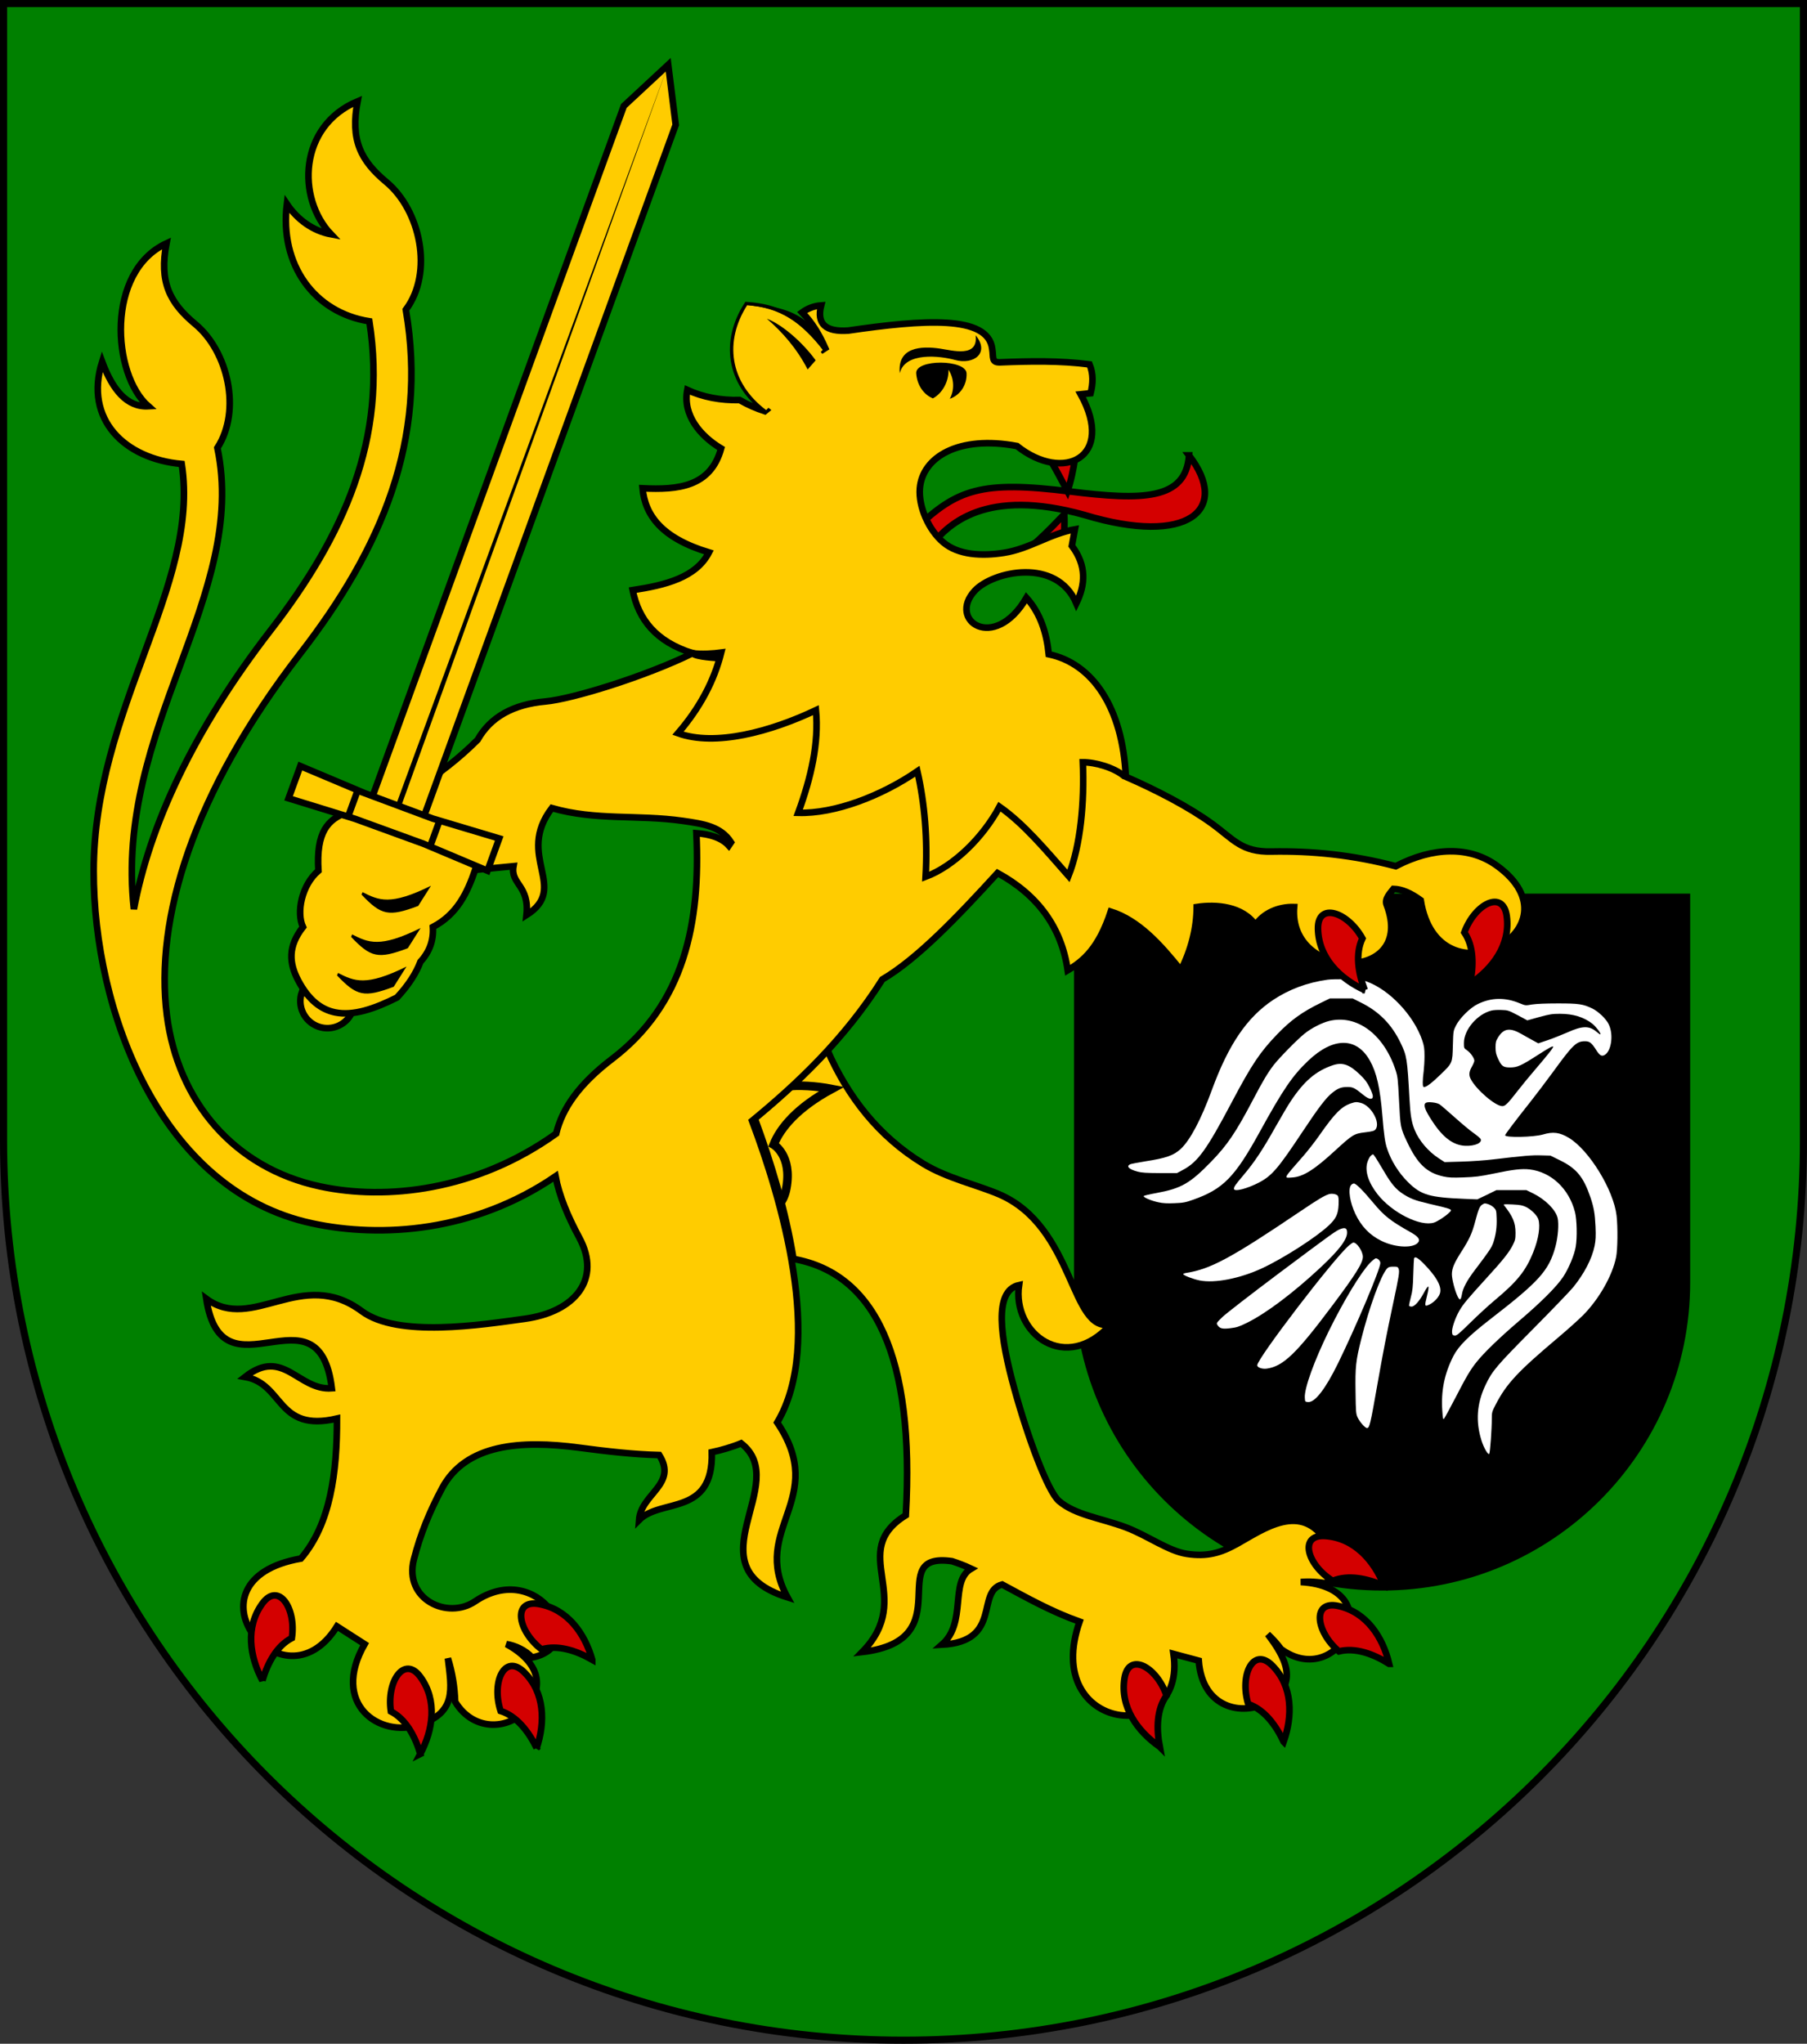 <?xml version="1.0" encoding="UTF-8" standalone="no"?>
<!-- Created with Inkscape (http://www.inkscape.org/) -->

<svg
   xmlns:dc="http://purl.org/dc/elements/1.1/"
   xmlns:cc="http://creativecommons.org/ns#"
   xmlns:rdf="http://www.w3.org/1999/02/22-rdf-syntax-ns#"
   xmlns:svg="http://www.w3.org/2000/svg"
   xmlns="http://www.w3.org/2000/svg"
   xmlns:sodipodi="http://sodipodi.sourceforge.net/DTD/sodipodi-0.dtd"
   xmlns:inkscape="http://www.inkscape.org/namespaces/inkscape"
   width="763"
   height="863"
   id="svg2"
   version="1.1"
   inkscape:version="0.92.4 (5da689c313, 2019-01-14)"
   sodipodi:docname="Wappen_Haus_Rian_Lehen_Darpatien.svg">
  <rect width="100%" height="100%" fill="#333333" stroke="none"/>
  <defs
     id="defs4">
    <inkscape:perspective
       sodipodi:type="inkscape:persp3d"
       inkscape:vp_x="0 : 526.18109 : 1"
       inkscape:vp_y="0 : 1000 : 0"
       inkscape:vp_z="744.09448 : 526.18109 : 1"
       inkscape:persp3d-origin="372.04724 : 350.78739 : 1"
       id="perspective10" />
    <inkscape:perspective
       id="perspective2828"
       inkscape:persp3d-origin="0.5 : 0.33333333 : 1"
       inkscape:vp_z="1 : 0.5 : 1"
       inkscape:vp_y="0 : 1000 : 0"
       inkscape:vp_x="0 : 0.5 : 1"
       sodipodi:type="inkscape:persp3d" />
    <inkscape:perspective
       id="perspective2828-7"
       inkscape:persp3d-origin="0.5 : 0.33333333 : 1"
       inkscape:vp_z="1 : 0.5 : 1"
       inkscape:vp_y="0 : 1000 : 0"
       inkscape:vp_x="0 : 0.5 : 1"
       sodipodi:type="inkscape:persp3d" />
    <inkscape:perspective
       id="perspective3640"
       inkscape:persp3d-origin="0.5 : 0.33333333 : 1"
       inkscape:vp_z="1 : 0.5 : 1"
       inkscape:vp_y="0 : 1000 : 0"
       inkscape:vp_x="0 : 0.5 : 1"
       sodipodi:type="inkscape:persp3d" />
    <inkscape:perspective
       id="perspective3670"
       inkscape:persp3d-origin="0.5 : 0.33333333 : 1"
       inkscape:vp_z="1 : 0.5 : 1"
       inkscape:vp_y="0 : 1000 : 0"
       inkscape:vp_x="0 : 0.5 : 1"
       sodipodi:type="inkscape:persp3d" />
    <inkscape:perspective
       id="perspective3693"
       inkscape:persp3d-origin="0.5 : 0.33333333 : 1"
       inkscape:vp_z="1 : 0.5 : 1"
       inkscape:vp_y="0 : 1000 : 0"
       inkscape:vp_x="0 : 0.5 : 1"
       sodipodi:type="inkscape:persp3d" />
    <inkscape:perspective
       id="perspective3720"
       inkscape:persp3d-origin="0.5 : 0.33333333 : 1"
       inkscape:vp_z="1 : 0.5 : 1"
       inkscape:vp_y="0 : 1000 : 0"
       inkscape:vp_x="0 : 0.5 : 1"
       sodipodi:type="inkscape:persp3d" />
    <inkscape:perspective
       id="perspective3747"
       inkscape:persp3d-origin="0.5 : 0.33333333 : 1"
       inkscape:vp_z="1 : 0.5 : 1"
       inkscape:vp_y="0 : 1000 : 0"
       inkscape:vp_x="0 : 0.5 : 1"
       sodipodi:type="inkscape:persp3d" />
    <inkscape:perspective
       id="perspective3763"
       inkscape:persp3d-origin="0.5 : 0.33333333 : 1"
       inkscape:vp_z="1 : 0.5 : 1"
       inkscape:vp_y="0 : 1000 : 0"
       inkscape:vp_x="0 : 0.5 : 1"
       sodipodi:type="inkscape:persp3d" />
    <inkscape:perspective
       id="perspective3792"
       inkscape:persp3d-origin="0.5 : 0.33333333 : 1"
       inkscape:vp_z="1 : 0.5 : 1"
       inkscape:vp_y="0 : 1000 : 0"
       inkscape:vp_x="0 : 0.5 : 1"
       sodipodi:type="inkscape:persp3d" />
    <inkscape:perspective
       id="perspective3814"
       inkscape:persp3d-origin="0.5 : 0.33333333 : 1"
       inkscape:vp_z="1 : 0.5 : 1"
       inkscape:vp_y="0 : 1000 : 0"
       inkscape:vp_x="0 : 0.5 : 1"
       sodipodi:type="inkscape:persp3d" />
    <inkscape:perspective
       id="perspective3841"
       inkscape:persp3d-origin="0.5 : 0.33333333 : 1"
       inkscape:vp_z="1 : 0.5 : 1"
       inkscape:vp_y="0 : 1000 : 0"
       inkscape:vp_x="0 : 0.5 : 1"
       sodipodi:type="inkscape:persp3d" />
    <inkscape:perspective
       id="perspective3841-5"
       inkscape:persp3d-origin="0.5 : 0.33333333 : 1"
       inkscape:vp_z="1 : 0.5 : 1"
       inkscape:vp_y="0 : 1000 : 0"
       inkscape:vp_x="0 : 0.5 : 1"
       sodipodi:type="inkscape:persp3d" />
    <inkscape:perspective
       id="perspective3872"
       inkscape:persp3d-origin="0.5 : 0.33333333 : 1"
       inkscape:vp_z="1 : 0.5 : 1"
       inkscape:vp_y="0 : 1000 : 0"
       inkscape:vp_x="0 : 0.5 : 1"
       sodipodi:type="inkscape:persp3d" />
    <inkscape:perspective
       id="perspective3898"
       inkscape:persp3d-origin="0.5 : 0.33333333 : 1"
       inkscape:vp_z="1 : 0.5 : 1"
       inkscape:vp_y="0 : 1000 : 0"
       inkscape:vp_x="0 : 0.5 : 1"
       sodipodi:type="inkscape:persp3d" />
    <inkscape:perspective
       id="perspective3920"
       inkscape:persp3d-origin="0.5 : 0.33333333 : 1"
       inkscape:vp_z="1 : 0.5 : 1"
       inkscape:vp_y="0 : 1000 : 0"
       inkscape:vp_x="0 : 0.5 : 1"
       sodipodi:type="inkscape:persp3d" />
    <inkscape:perspective
       id="perspective2860"
       inkscape:persp3d-origin="0.5 : 0.33333333 : 1"
       inkscape:vp_z="1 : 0.5 : 1"
       inkscape:vp_y="0 : 1000 : 0"
       inkscape:vp_x="0 : 0.5 : 1"
       sodipodi:type="inkscape:persp3d" />
    <inkscape:perspective
       id="perspective3672"
       inkscape:persp3d-origin="0.5 : 0.33333333 : 1"
       inkscape:vp_z="1 : 0.5 : 1"
       inkscape:vp_y="0 : 1000 : 0"
       inkscape:vp_x="0 : 0.5 : 1"
       sodipodi:type="inkscape:persp3d" />
    <inkscape:perspective
       id="perspective3695"
       inkscape:persp3d-origin="0.5 : 0.33333333 : 1"
       inkscape:vp_z="1 : 0.5 : 1"
       inkscape:vp_y="0 : 1000 : 0"
       inkscape:vp_x="0 : 0.5 : 1"
       sodipodi:type="inkscape:persp3d" />
    <inkscape:perspective
       id="perspective3261"
       inkscape:persp3d-origin="0.5 : 0.33333333 : 1"
       inkscape:vp_z="1 : 0.5 : 1"
       inkscape:vp_y="0 : 1000 : 0"
       inkscape:vp_x="0 : 0.5 : 1"
       sodipodi:type="inkscape:persp3d" />
    <inkscape:perspective
       id="perspective2828-1"
       inkscape:persp3d-origin="0.5 : 0.33333333 : 1"
       inkscape:vp_z="1 : 0.5 : 1"
       inkscape:vp_y="0 : 1000 : 0"
       inkscape:vp_x="0 : 0.5 : 1"
       sodipodi:type="inkscape:persp3d" />
    <inkscape:perspective
       id="perspective3652"
       inkscape:persp3d-origin="0.5 : 0.33333333 : 1"
       inkscape:vp_z="1 : 0.5 : 1"
       inkscape:vp_y="0 : 1000 : 0"
       inkscape:vp_x="0 : 0.5 : 1"
       sodipodi:type="inkscape:persp3d" />
    <inkscape:perspective
       id="perspective3652-2"
       inkscape:persp3d-origin="0.5 : 0.33333333 : 1"
       inkscape:vp_z="1 : 0.5 : 1"
       inkscape:vp_y="0 : 1000 : 0"
       inkscape:vp_x="0 : 0.5 : 1"
       sodipodi:type="inkscape:persp3d" />
    <inkscape:perspective
       id="perspective3652-5"
       inkscape:persp3d-origin="0.5 : 0.33333333 : 1"
       inkscape:vp_z="1 : 0.5 : 1"
       inkscape:vp_y="0 : 1000 : 0"
       inkscape:vp_x="0 : 0.5 : 1"
       sodipodi:type="inkscape:persp3d" />
    <inkscape:perspective
       id="perspective3727"
       inkscape:persp3d-origin="0.5 : 0.33333333 : 1"
       inkscape:vp_z="1 : 0.5 : 1"
       inkscape:vp_y="0 : 1000 : 0"
       inkscape:vp_x="0 : 0.5 : 1"
       sodipodi:type="inkscape:persp3d" />
    <inkscape:perspective
       id="perspective3843"
       inkscape:persp3d-origin="0.5 : 0.33333333 : 1"
       inkscape:vp_z="1 : 0.5 : 1"
       inkscape:vp_y="0 : 1000 : 0"
       inkscape:vp_x="0 : 0.5 : 1"
       sodipodi:type="inkscape:persp3d" />
    <inkscape:perspective
       id="perspective3970"
       inkscape:persp3d-origin="0.5 : 0.33333333 : 1"
       inkscape:vp_z="1 : 0.5 : 1"
       inkscape:vp_y="0 : 1000 : 0"
       inkscape:vp_x="0 : 0.5 : 1"
       sodipodi:type="inkscape:persp3d" />
    <inkscape:perspective
       id="perspective4007"
       inkscape:persp3d-origin="0.5 : 0.33333333 : 1"
       inkscape:vp_z="1 : 0.5 : 1"
       inkscape:vp_y="0 : 1000 : 0"
       inkscape:vp_x="0 : 0.5 : 1"
       sodipodi:type="inkscape:persp3d" />
    <inkscape:perspective
       id="perspective4062"
       inkscape:persp3d-origin="0.5 : 0.33333333 : 1"
       inkscape:vp_z="1 : 0.5 : 1"
       inkscape:vp_y="0 : 1000 : 0"
       inkscape:vp_x="0 : 0.5 : 1"
       sodipodi:type="inkscape:persp3d" />
    <inkscape:perspective
       id="perspective4153"
       inkscape:persp3d-origin="0.5 : 0.33333333 : 1"
       inkscape:vp_z="1 : 0.5 : 1"
       inkscape:vp_y="0 : 1000 : 0"
       inkscape:vp_x="0 : 0.5 : 1"
       sodipodi:type="inkscape:persp3d" />
    <inkscape:perspective
       id="perspective4316"
       inkscape:persp3d-origin="0.5 : 0.33333333 : 1"
       inkscape:vp_z="1 : 0.5 : 1"
       inkscape:vp_y="0 : 1000 : 0"
       inkscape:vp_x="0 : 0.5 : 1"
       sodipodi:type="inkscape:persp3d" />
    <inkscape:perspective
       id="perspective4316-9"
       inkscape:persp3d-origin="0.5 : 0.33333333 : 1"
       inkscape:vp_z="1 : 0.5 : 1"
       inkscape:vp_y="0 : 1000 : 0"
       inkscape:vp_x="0 : 0.5 : 1"
       sodipodi:type="inkscape:persp3d" />
    <inkscape:perspective
       id="perspective2898"
       inkscape:persp3d-origin="0.5 : 0.33333333 : 1"
       inkscape:vp_z="1 : 0.5 : 1"
       inkscape:vp_y="0 : 1000 : 0"
       inkscape:vp_x="0 : 0.5 : 1"
       sodipodi:type="inkscape:persp3d" />
    <inkscape:perspective
       id="perspective3337"
       inkscape:persp3d-origin="0.5 : 0.33333333 : 1"
       inkscape:vp_z="1 : 0.5 : 1"
       inkscape:vp_y="0 : 1000 : 0"
       inkscape:vp_x="0 : 0.5 : 1"
       sodipodi:type="inkscape:persp3d" />
    <inkscape:perspective
       id="perspective3373"
       inkscape:persp3d-origin="0.5 : 0.33333333 : 1"
       inkscape:vp_z="1 : 0.5 : 1"
       inkscape:vp_y="0 : 1000 : 0"
       inkscape:vp_x="0 : 0.5 : 1"
       sodipodi:type="inkscape:persp3d" />
    <inkscape:perspective
       id="perspective3191"
       inkscape:persp3d-origin="0.5 : 0.33333333 : 1"
       inkscape:vp_z="1 : 0.5 : 1"
       inkscape:vp_y="0 : 1000 : 0"
       inkscape:vp_x="0 : 0.5 : 1"
       sodipodi:type="inkscape:persp3d" />
    <inkscape:perspective
       id="perspective3606"
       inkscape:persp3d-origin="0.5 : 0.33333333 : 1"
       inkscape:vp_z="1 : 0.5 : 1"
       inkscape:vp_y="0 : 1000 : 0"
       inkscape:vp_x="0 : 0.5 : 1"
       sodipodi:type="inkscape:persp3d" />
    <inkscape:perspective
       id="perspective5054"
       inkscape:persp3d-origin="0.5 : 0.33333333 : 1"
       inkscape:vp_z="1 : 0.5 : 1"
       inkscape:vp_y="0 : 1000 : 0"
       inkscape:vp_x="0 : 0.5 : 1"
       sodipodi:type="inkscape:persp3d" />
    <inkscape:perspective
       id="perspective5466"
       inkscape:persp3d-origin="0.5 : 0.33333333 : 1"
       inkscape:vp_z="1 : 0.5 : 1"
       inkscape:vp_y="0 : 1000 : 0"
       inkscape:vp_x="0 : 0.5 : 1"
       sodipodi:type="inkscape:persp3d" />
    <inkscape:perspective
       id="perspective5466-3"
       inkscape:persp3d-origin="0.5 : 0.33333333 : 1"
       inkscape:vp_z="1 : 0.5 : 1"
       inkscape:vp_y="0 : 1000 : 0"
       inkscape:vp_x="0 : 0.5 : 1"
       sodipodi:type="inkscape:persp3d" />
    <inkscape:perspective
       id="perspective6147"
       inkscape:persp3d-origin="0.5 : 0.33333333 : 1"
       inkscape:vp_z="1 : 0.5 : 1"
       inkscape:vp_y="0 : 1000 : 0"
       inkscape:vp_x="0 : 0.5 : 1"
       sodipodi:type="inkscape:persp3d" />
    <inkscape:perspective
       id="perspective6821"
       inkscape:persp3d-origin="0.5 : 0.33333333 : 1"
       inkscape:vp_z="1 : 0.5 : 1"
       inkscape:vp_y="0 : 1000 : 0"
       inkscape:vp_x="0 : 0.5 : 1"
       sodipodi:type="inkscape:persp3d" />
  </defs>
  <sodipodi:namedview
     id="base"
     pagecolor="#ffffff"
     bordercolor="#666666"
     borderopacity="1.0"
     inkscape:pageopacity="0.0"
     inkscape:pageshadow="2"
     inkscape:zoom="0.7"
     inkscape:cx="-37.571307"
     inkscape:cy="403.55257"
     inkscape:document-units="px"
     inkscape:current-layer="layer1"
     showgrid="true"
     inkscape:window-width="1920"
     inkscape:window-height="1001"
     inkscape:window-x="-9"
     inkscape:window-y="-9"
     inkscape:window-maximized="1"
     inkscape:snap-bbox="true"
     inkscape:bbox-paths="true"
     inkscape:bbox-nodes="true"
     inkscape:snap-bbox-midpoints="true"
     inkscape:snap-bbox-edge-midpoints="true"
     inkscape:object-paths="true"
     inkscape:snap-intersection-paths="true"
     inkscape:object-nodes="true"
     inkscape:snap-smooth-nodes="true"
     inkscape:snap-midpoints="true"
     inkscape:snap-center="true"
     inkscape:snap-object-midpoints="true"
     inkscape:snap-text-baseline="true"
     inkscape:snap-page="true">
    <inkscape:grid
       type="xygrid"
       id="grid2816"
       empspacing="5"
       visible="true"
       enabled="true"
       snapvisiblegridlinesonly="true" />
  </sodipodi:namedview>
  <g
     inkscape:label="Ebene 1"
     inkscape:groupmode="layer"
     id="layer1"
     transform="translate(-1.644,-192.036)">
    <path
       style="fill:#008000;fill-opacity:1;stroke:#000000;stroke-width:3;stroke-miterlimit:4;stroke-dasharray:none;stroke-opacity:1"
       d="m 3.144,193.536 v 480 c 0,209.868 170.132,380 380,380 209.868,0 380,-170.132 380,-380 v -480 z"
       id="path2850"
       inkscape:export-filename="C:\Users\Morgenstern\Desktop\Waldegg.png"
       inkscape:export-xdpi="96"
       inkscape:export-ydpi="96"
       inkscape:connector-curvature="0" />
    <g
       id="g38642"
       transform="matrix(0.341,0,0,0.341,454.572,503.9)">
      <path
         inkscape:connector-curvature="0"
         inkscape:export-ydpi="96"
         inkscape:export-xdpi="96"
         inkscape:export-filename="C:\Users\Morgenstern\Desktop\Ailsa.png"
         id="path2850-5"
         d="m 3.144,193.536 v 480 c 0,209.868 170.132,380 380,380 209.868,0 380,-170.132 380,-380 v -480 z"
         style="fill:#000000;fill-opacity:1;stroke:#000000;stroke-width:3;stroke-miterlimit:4;stroke-dasharray:none;stroke-opacity:1" />
      <g
         id="g1458"
         transform="matrix(0.103,0,0,-0.103,-12.477,1236.942)"
         style="display:inline">
        <path
           style="fill:#ffffff"
           d="m 3185,9110 c -247,-35 -462,-116 -655,-244 -314,-210 -535,-535 -735,-1081 -130,-355 -260,-602 -374,-709 -87,-80 -175,-111 -434,-151 -87,-14 -167,-30 -177,-35 -47,-25 -12,-59 90,-87 52,-14 107,-17 270,-18 h 205 l 75,40 c 176,95 281,239 580,805 244,462 344,610 550,824 165,171 301,269 525,378 l 109,53 h 137 136 l 96,-48 c 223,-110 374,-264 482,-490 73,-151 79,-188 105,-662 11,-207 25,-288 63,-382 52,-128 163,-258 289,-340 l 71,-46 206,6 c 113,3 285,15 381,27 361,43 468,52 575,48 l 110,-3 118,-58 c 195,-96 279,-198 362,-441 42,-124 55,-199 62,-356 5,-116 2,-162 -11,-230 -32,-155 -123,-331 -257,-497 -35,-43 -252,-269 -484,-503 -447,-452 -489,-502 -571,-674 -105,-222 -120,-437 -48,-666 29,-92 82,-181 94,-159 10,18 30,296 30,417 0,80 2,88 45,171 131,254 265,398 755,811 113,95 248,217 301,270 189,193 348,471 393,693 19,89 22,362 6,501 -36,309 -330,788 -574,935 -110,66 -189,76 -311,40 -113,-33 -455,-40 -455,-9 0,11 128,180 308,407 71,90 191,249 268,354 239,329 281,369 385,369 55,0 78,-18 132,-102 40,-64 62,-79 93,-68 89,34 123,246 59,375 -31,65 -124,153 -197,189 -110,53 -163,61 -413,61 -146,0 -260,-5 -311,-13 -79,-14 -81,-13 -142,12 -179,76 -348,73 -511,-7 -90,-43 -217,-169 -261,-257 -33,-65 -33,-66 -38,-240 -5,-211 -5,-212 -144,-346 -106,-103 -172,-154 -200,-154 -15,0 -18,8 -18,58 0,31 5,91 11,132 5,41 10,123 10,182 0,89 -5,121 -26,185 -102,305 -401,619 -678,714 -52,18 -90,22 -232,25 -93,1 -197,-1 -230,-6 z m 2287,-427 115,-62 143,40 c 125,34 157,39 249,39 162,0 289,-40 392,-121 41,-33 105,-117 95,-126 -3,-3 -24,11 -47,31 -88,75 -172,73 -353,-9 -67,-29 -172,-71 -234,-92 l -113,-38 -57,31 c -31,17 -95,52 -141,79 -142,82 -217,72 -286,-39 -26,-43 -30,-59 -30,-120 0,-56 6,-84 29,-133 43,-94 63,-108 149,-108 85,1 128,20 326,147 140,90 181,112 188,104 8,-8 -54,-87 -207,-266 -73,-85 -171,-204 -218,-265 -121,-156 -150,-185 -186,-185 -83,0 -316,200 -380,327 -24,47 -20,87 14,146 17,30 30,62 30,73 0,31 -45,95 -86,124 -39,26 -39,27 -39,91 0,158 161,346 331,388 22,6 75,9 120,7 77,-2 85,-5 196,-63 z M 4531,7612 c 15,-9 96,-79 180,-154 85,-76 187,-162 228,-190 41,-29 79,-61 85,-70 29,-47 -65,-90 -184,-85 -142,7 -265,97 -391,289 -95,143 -117,206 -81,228 24,15 129,4 163,-18 z"
           id="path14"
           inkscape:connector-curvature="0" />
        <path
           style="fill:#ffffff"
           d="m 3205,8614 c -88,-22 -214,-86 -297,-153 -88,-71 -305,-292 -371,-378 -70,-91 -132,-195 -246,-413 -209,-398 -310,-547 -506,-749 -254,-261 -359,-321 -658,-376 -78,-14 -146,-30 -151,-35 -14,-14 89,-58 176,-76 53,-12 106,-15 193,-11 106,4 132,9 225,42 360,127 501,271 800,815 282,513 393,675 583,856 301,286 582,286 742,0 81,-145 122,-327 150,-666 19,-232 31,-316 57,-393 47,-144 140,-292 252,-402 156,-154 257,-183 682,-200 l 150,-6 115,55 114,56 h 181 180 l 80,-39 c 146,-72 271,-196 295,-295 17,-71 5,-231 -26,-345 -78,-288 -195,-418 -780,-870 -264,-205 -385,-325 -447,-446 -108,-213 -150,-418 -133,-659 6,-90 9,-106 20,-95 8,8 67,118 133,244 138,267 183,344 260,440 88,111 279,295 507,490 270,230 452,412 532,531 68,103 136,266 152,364 19,112 14,326 -9,416 -71,280 -285,482 -545,513 -94,11 -199,-1 -433,-50 -168,-35 -221,-41 -363,-46 -133,-5 -181,-2 -240,11 -202,45 -313,151 -439,419 -78,167 -79,173 -95,490 -14,273 -16,291 -44,377 -144,428 -465,664 -796,584 z"
           id="path16"
           inkscape:connector-curvature="0" />
        <path
           style="fill:#ffffff"
           d="m 3250,8082 c -203,-68 -345,-189 -507,-432 -28,-41 -110,-180 -183,-309 -155,-277 -253,-424 -384,-579 -101,-120 -116,-141 -116,-166 0,-40 159,1 304,77 153,81 227,167 519,607 195,294 285,412 360,471 67,54 108,69 181,69 67,0 87,-10 194,-97 66,-54 112,-60 112,-14 0,16 -18,64 -40,108 -29,59 -58,97 -112,149 -129,125 -212,154 -328,116 z"
           id="path18"
           inkscape:connector-curvature="0" />
        <path
           style="fill:#ffffff"
           d="m 3475,7626 c -120,-38 -201,-119 -390,-390 -49,-70 -132,-177 -185,-238 -254,-291 -244,-272 -142,-266 130,7 264,90 512,318 216,198 232,209 366,225 90,11 111,17 126,35 64,79 -52,287 -177,319 -53,13 -59,13 -110,-3 z"
           id="path20"
           inkscape:connector-curvature="0" />
        <path
           style="fill:#ffffff"
           d="m 3700,6988 c -11,-13 -28,-47 -37,-77 -30,-104 14,-241 123,-380 174,-222 517,-394 680,-341 42,14 132,72 177,115 49,47 60,41 -249,114 -157,37 -217,60 -304,117 -81,53 -136,117 -217,254 -113,190 -132,220 -142,220 -6,0 -20,-10 -31,-22 z"
           id="path22"
           inkscape:connector-curvature="0" />
        <path
           style="fill:#ffffff"
           d="m 3466,6638 c -36,-51 -11,-206 53,-342 72,-152 174,-258 316,-327 177,-86 402,-90 446,-8 16,31 -13,66 -97,113 -245,138 -315,193 -451,356 -124,149 -206,230 -231,230 -11,0 -28,-10 -36,-22 z"
           id="path24"
           inkscape:connector-curvature="0" />
        <path
           style="fill:#ffffff"
           d="m 3200,6531 c -55,-18 -134,-65 -335,-201 -835,-564 -1084,-699 -1377,-745 -21,-3 -38,-10 -38,-14 0,-15 115,-60 199,-77 181,-36 487,24 752,148 264,124 652,374 803,517 84,80 109,134 114,246 3,65 0,95 -10,108 -15,20 -72,30 -108,18 z"
           id="path26"
           inkscape:connector-curvature="0" />
        <path
           style="fill:#ffffff"
           d="m 5042,6404 c -29,-20 -44,-58 -81,-198 -37,-142 -69,-212 -161,-357 -92,-143 -119,-207 -120,-280 0,-61 38,-206 71,-271 25,-49 38,-41 50,31 11,72 61,166 153,287 179,236 204,274 225,336 31,95 43,187 39,292 -3,89 -5,97 -32,125 -26,27 -78,51 -111,51 -6,0 -21,-7 -33,-16 z"
           id="path28"
           inkscape:connector-curvature="0" />
        <path
           style="fill:#ffffff"
           d="m 5306,6399 c 107,-134 139,-210 139,-334 0,-71 -4,-88 -33,-146 -43,-86 -120,-183 -318,-399 -224,-246 -277,-309 -323,-388 -50,-86 -93,-212 -89,-260 3,-32 7,-37 31,-40 24,-3 49,17 190,156 89,88 221,209 292,268 272,227 374,354 464,580 64,159 87,313 60,395 -16,47 -84,115 -147,146 -43,21 -71,26 -165,31 -95,4 -110,3 -101,-9 z"
           id="path30"
           inkscape:connector-curvature="0" />
        <path
           style="fill:#ffffff"
           d="m 3347,6115 c -57,-20 -92,-45 -747,-535 -336,-252 -638,-486 -679,-526 -72,-70 -74,-74 -59,-96 28,-42 58,-50 155,-38 75,9 104,18 198,64 234,116 558,360 889,669 220,206 316,332 316,416 0,52 -20,64 -73,46 z"
           id="path32"
           inkscape:connector-curvature="0" />
        <path
           style="fill:#ffffff"
           d="M 3442,5914 C 3259,5758 2340,4556 2340,4474 c 0,-26 59,-47 113,-40 198,27 355,177 791,760 281,375 366,511 366,585 0,64 -71,171 -114,171 -7,0 -31,-16 -54,-36 z"
           id="path34"
           inkscape:connector-curvature="0" />
        <path
           style="fill:#ffffff"
           d="m 4225,5758 c -2,-7 -6,-94 -9,-193 -4,-150 -9,-196 -30,-274 -14,-52 -23,-98 -20,-103 3,-4 16,-8 30,-8 35,0 92,64 144,159 63,118 75,108 40,-34 -31,-125 -29,-130 38,-96 47,24 97,76 115,120 30,71 -16,174 -137,309 -110,121 -159,156 -171,120 z"
           id="path36"
           inkscape:connector-curvature="0" />
        <path
           style="fill:#ffffff"
           d="m 3696,5705 c -111,-115 -317,-456 -496,-820 -175,-357 -295,-688 -288,-800 3,-50 3,-50 39,-53 82,-7 208,156 359,463 215,439 510,1137 510,1208 0,27 -28,57 -54,57 -10,0 -41,-25 -70,-55 z"
           id="path38"
           inkscape:connector-curvature="0" />
        <path
           style="fill:#ffffff"
           d="m 3901,5638 c -73,-78 -214,-465 -310,-847 -66,-262 -74,-335 -69,-641 3,-235 5,-259 24,-301 27,-57 90,-129 114,-129 30,0 40,42 125,526 68,385 108,592 185,954 74,344 83,401 70,434 -9,24 -15,26 -64,26 -44,0 -59,-5 -75,-22 z"
           id="path40"
           inkscape:connector-curvature="0" />
      </g>
    </g>
  </g>
  <g
     inkscape:groupmode="layer"
     id="layer3"
     inkscape:label="Ebene 2">
    <path
       inkscape:connector-curvature="0"
       style="fill:#ffcc00;fill-opacity:1;fill-rule:evenodd;stroke:#000000;stroke-width:2.79;stroke-miterlimit:4;stroke-dasharray:none;stroke-opacity:1"
       d="m 146.207,425.639 30.236,-76.447 -20.2,-7.351 -25.975,77.999 -2.759,-1.004 c -2.155,5.922 0.901,12.473 6.824,14.631 5.924,2.154 12.471,-0.9 14.63,-6.823 l -2.756,-1.003 z"
       stroke-miterlimit="4"
       id="path37061" />
    <path
       inkscape:connector-curvature="0"
       style="fill:#ffcc00;fill-opacity:1;fill-rule:evenodd;stroke:#000000;stroke-width:2.786;stroke-opacity:1"
       d="m 389.943,491.449 c 9.842,5.989 22.565,8.888 31.693,12.755 32.392,13.721 30.244,59.029 47.451,54.989 -18.929,21.271 -41.781,4.082 -38.803,-16.543 -10.824,2.344 -7.966,22.054 -1.933,43.918 5.669,20.538 14.069,43.241 18.834,47.297 6.99,5.952 17.592,7.093 28.269,11.107 8.944,3.363 17.85,9.986 25.655,11.169 8.742,1.326 14.386,-0.43 21.314,-4.278 11.063,-6.146 27.245,-18.135 37.989,-0.311 2.636,4.373 3.008,10.2 -0.319,17.119 -3.611,-0.714 -7.221,-0.926 -10.832,-0.634 38.669,2.204 16.278,46.25 -8.36,28.308 -1.617,-2.207 -3.486,-4.288 -5.605,-6.243 6.981,9.09 13.945,20.995 -0.11,28.746 -10.541,5.813 -27.546,2.644 -29.024,-17.609 l -10.659,-2.853 c 5.772,39.508 -56.006,33.39 -39.661,-13.632 -12.166,-4.332 -22.336,-10.109 -32.696,-15.676 -11.251,3.029 0.219,24.074 -25.442,25.427 10.738,-9.343 3.104,-26.706 12.355,-32.108 -2.674,-1.257 -5.272,-2.237 -8.071,-3.162 -29.553,-4.153 4.541,33.34 -37.942,38.371 22.795,-23.209 -6.6,-42.255 18.435,-57.778 3.838,-66.679 -12.973,-102.094 -47.431,-108.229 -3.306,-20.251 -9.241,-40.146 -16.364,-59.347 10.812,-8.96 21.189,-18.473 30.673,-28.824 8.648,19.721 21.622,36.485 40.578,48.022 z"
       id="path37063" />
    <path
       inkscape:connector-curvature="0"
       style="fill:#d40000;fill-opacity:1;fill-rule:evenodd;stroke-width:2.786;stroke:#000000;stroke-opacity:1"
       d="m 502.066,192.287 c -1.364,18.926 -19.739,19.05 -50.175,15.256 -37.474,-4.717 -47.813,-0.93 -65.122,15.583 l 4.953,9.383 c 8.031,-11.723 24.807,-26.667 66.211,-15.052 43.776,13.249 61.779,-2.239 44.132,-25.17 z"
       id="path37069" />
    <path
       inkscape:connector-curvature="0"
       style="fill:#d40000;fill-rule:evenodd;stroke-width:2.786;stroke:#000000;stroke-opacity:1"
       d="m 449.384,217.157 c 0.491,9.777 -1.39,20.203 -1.39,20.203 L 427.243,236.928 c 8.399,-5.515 15.372,-12.705 22.14,-19.771 z m 1.328,-9.722 c 3.132,-8.836 3.956,-20.339 3.956,-20.339 l -20.599,-4.489 c 7.036,5.616 12.587,17.292 16.643,24.827 z"
       id="path37071" />
    <path
       inkscape:connector-curvature="0"
       style="fill:#d40000;fill-opacity:1;fill-rule:evenodd;stroke:#000000;stroke-width:2.786;stroke-opacity:1"
       d="m 584.475,669.661 c -4.237,-10.611 -12.48,-20.184 -24.845,-21.057 -11.304,-0.801 -7.903,12.076 3.1,18.935 6.551,-2.699 14.453,-1.084 21.745,2.122 z"
       id="path37073" />
    <path
       inkscape:connector-curvature="0"
       style="fill:#d40000;fill-opacity:1;fill-rule:evenodd;stroke:#000000;stroke-width:2.786;stroke-opacity:1"
       d="m 586.564,702.564 c -2.651,-11.112 -9.42,-21.781 -21.528,-24.438 -11.069,-2.433 -9.57,10.801 0.322,19.184 6.873,-1.72 14.457,1.024 21.206,5.254 z"
       id="path37075" />
    <path
       inkscape:connector-curvature="0"
       style="fill:#d40000;fill-opacity:1;fill-rule:evenodd;stroke:#000000;stroke-width:2.786;stroke-opacity:1"
       d="m 542.017,735.494 c 3.808,-10.772 3.917,-23.405 -4.809,-32.211 -7.974,-8.053 -13.901,3.873 -10.147,16.283 6.706,2.288 11.585,8.71 14.955,15.927 z"
       id="path37077" />
    <path
       inkscape:connector-curvature="0"
       style="fill:#d40000;fill-opacity:1;fill-rule:evenodd;stroke:#000000;stroke-width:2.786;stroke-opacity:1"
       d="m 489.696,737.611 c -9.375,-6.528 -16.834,-16.727 -14.883,-28.968 1.779,-11.192 13.551,-4.962 17.741,7.309 -4.113,5.769 -4.329,13.832 -2.857,21.66 z"
       id="path37079" />
    <path
       inkscape:connector-curvature="0"
       style="fill:none;stroke:#000000;stroke-width:3.622;stroke-miterlimit:4;stroke-dasharray:none;stroke-opacity:1"
       d="m 316.059,510.669 c 4.751,1.431 13.878,2.453 15.979,-8.949 2.553,-13.817 -5.355,-18.389 -5.355,-18.389 2.786,-7.072 9.992,-15.68 24.475,-23.508 -6.341,-1.239 -13.987,-1.753 -19.725,-1.013"
       stroke-miterlimit="4"
       id="path37081" />
    <path
       inkscape:connector-curvature="0"
       style="fill:#ffcc00;fill-opacity:1;fill-rule:evenodd;stroke:#000000;stroke-width:2.786;stroke-miterlimit:4;stroke-dasharray:none;stroke-opacity:1"
       d="m 150.993,42.778 c -24.923,10.459 -25.737,40.931 -11.23,56.154 -7.575,-1.418 -14.161,-6.132 -18.632,-12.796 -3.148,25.762 11.626,45.882 34.825,49.537 7.753,49.537 -10.804,90.569 -41.7,130.503 -32.847,42.453 -51.097,82.542 -57.722,117.701 -4.257,-38.335 7.962,-71.46 19.326,-102.379 11.651,-31.682 22.444,-61.224 15.933,-92.371 10.275,-15.972 4.366,-40.867 -9.316,-52.237 -10.941,-9.093 -15.301,-17.866 -12.189,-34.128 -25.684,11.907 -23.001,55.304 -7.661,68.78 -9.021,0.488 -15.072,-6.92 -19.502,-18.805 -7.694,24.436 9.561,41.029 33.607,43.182 4.003,25.982 -5.552,52.103 -15.847,80.096 -10.319,28.071 -21.285,57.825 -21.329,91.758 -0.076,59.035 28.027,134.98 92.199,148.798 29.356,6.324 68.446,3.65 102.819,-19.864 1.546,8.246 5.16,16.855 10.099,26.049 9.297,17.301 -1.702,31.175 -23.071,34.128 -18.454,2.535 -53.552,8.135 -68.866,-3.232 -25.4,-18.861 -46.108,9.222 -65.643,-5.238 6.689,43.962 47.473,-7.439 53.02,37.806 -14.281,1.059 -20.407,-17.524 -36.655,-4.792 16.507,2.897 13.197,23.569 38.831,17.579 0.05,22.789 -2.755,44.603 -15.236,59.118 -51.93,9.054 -7.89,65.637 15.236,28.64 l 11.668,7.494 c -14.484,25.324 6.246,39.784 23.243,34.044 15.599,-5.293 13.498,-14.905 11.927,-28.055 1.861,6.018 2.867,12.091 3.048,18.304 8.035,13.345 24.037,11.757 30.821,2.257 8.806,-12.342 0.243,-21.48 -9.141,-26.55 3.625,0.529 8.235,2.675 10.793,5.656 25.141,-4.987 2.708,-41.817 -24.115,-23.681 -11.551,7.801 -30.097,-0.864 -25.77,-17.774 2.775,-10.81 6.608,-20.059 11.84,-29.921 9.991,-18.889 33.493,-20.505 57.898,-17.245 11.67,1.56 23.182,2.869 33.866,3.12 7.868,12.398 -7.745,16.354 -8.533,27.442 9.224,-9.333 31.395,-1.421 30.726,-28.64 3.789,-0.78 9.11,-2.368 12.37,-3.761 21.814,16.911 -21.831,52.014 19.585,65.052 -15.936,-29.03 17.579,-41.344 -4.346,-73.828 19.947,-33.487 1.727,-94.667 -10.615,-127.374 18.61,-15.295 38.92,-34.267 55.023,-59.731 14.626,-8.581 31.453,-26.132 48.643,-44.938 17.134,9.361 26.996,23.068 29.615,41.093 6.603,-3.9 13.066,-9.249 18.192,-24.795 11.701,3.733 20.811,13.791 29.615,24.795 4.402,-8.915 6.631,-17.802 6.686,-26.717 8.274,-1.254 19.362,-0.334 24.823,7.661 3.232,-4.987 9.556,-7.856 16.27,-7.661 -2.563,31.286 51.819,32.289 39.087,-0.947 -0.947,-2.535 1.365,-4.764 2.87,-6.714 3.455,0.084 7.299,1.699 11.506,4.792 7.216,45.272 69.064,12.035 32.122,-14.626 -11.534,-8.33 -27.024,-7.884 -42.653,0.251 -18.053,-4.764 -35.493,-6.519 -52.515,-6.185 -12.592,0.279 -15.908,-5.098 -25.074,-11.757 -9.779,-7.104 -23.374,-14.153 -36.385,-19.836 -1.337,-29.253 -14.153,-47.891 -32.54,-51.713 -0.919,-8.929 -3.454,-17.184 -9.416,-23.856 -13.679,23.374 -33.515,9.447 -21.758,-3.048 7.661,-8.149 34.518,-14.147 42.82,5.399 3.817,-7.851 4.43,-15.877 -1.894,-24.291 l 1.282,-6.965 c -10.559,1.858 -19.251,8.263 -29.949,9.924 -9.333,1.454 -19.251,1.003 -25.659,-4.438 -6.073,-5.126 -10.503,-15.008 -9.862,-22.811 1.087,-13.127 16.326,-22.474 41.009,-17.847 19.697,15.699 41.622,4.797 26.912,-21.853 l 4.179,-0.435 c 1.031,-4.048 1.226,-8.141 -0.446,-12.189 -12.537,-1.613 -25.129,-1.371 -37.694,-0.869 -3.845,0.15 -2.786,-2.059 -3.399,-5.661 -1.727,-14.484 -29.392,-12.308 -60.762,-7.748 -9.639,0.674 -13.456,-2.861 -11.478,-10.623 -2.925,0.214 -5.628,1.217 -8.024,2.961 4.235,4.307 7.299,9.481 9.751,15.061 l -0.947,0.61 c -11.785,-14.027 -19.139,-17.724 -32.039,-18.719 -9.639,15.08 -7.689,32.479 7.996,44.316 l -0.529,0.435 c -3.65,-1.198 -7.216,-2.736 -10.614,-4.703 -7.968,0.187 -15.49,-1.217 -22.109,-4.265 -2.014,10.612 5.449,19.41 14.281,24.725 -4.458,16.189 -18.151,17.546 -33.175,16.802 1.042,11.336 8.018,21.012 28.049,27.077 -5.46,10.587 -18.309,13.813 -32.228,15.933 2.449,12.378 9.84,21.772 25.347,26.639 -20.062,9.832 -50.721,19.304 -62.085,20.363 -13.771,1.226 -23.327,6.603 -28.732,16.214 -8.33,8.274 -16.543,14.431 -24.202,19.418 -22.979,14.905 -45.063,2.925 -43.007,35.855 -7.152,6.073 -9.361,17.691 -6.53,23.764 -6.436,8.246 -5.856,15.239 -2.003,22.566 4.335,8.219 9.606,12.258 15.585,13.484 7.686,1.56 16.521,-1.477 26.118,-6.269 4.705,-5.07 8.007,-10.085 9.924,-15.156 3.836,-4.179 5.575,-9.054 5.224,-14.626 10.303,-5.405 14.548,-14.515 17.85,-24.126 5.402,-0.501 10.79,-1.031 16.192,-1.56 -1.351,7.717 6.837,7.94 5.486,20.644 18.32,-11.617 -4.8,-24.823 10.706,-45.188 18.708,5.377 36.1,2.675 55.285,5.405 9.01,1.282 16.114,2.424 20.377,9.054 l -0.947,1.393 c -3.12,-3.427 -8.246,-4.848 -13.679,-5.238 1.783,37.889 -5.004,72.017 -35.61,95.336 -13.749,10.475 -21.034,20.783 -23.594,31.509 -33.766,24.182 -71.856,28.305 -99.774,22.288 C 98.784,493.171 75.12,465.116 70.462,428.731 65.297,388.39 81.138,334.956 126.878,275.84 c 34.122,-44.102 53.908,-90.073 44.489,-145.043 11.832,-15.855 5.979,-42.121 -8.185,-53.892 -10.941,-9.093 -15.301,-17.866 -12.189,-34.128 z"
       id="path37083" />
    <path
       inkscape:connector-curvature="0"
       style="fill:#000000;fill-rule:evenodd;stroke-width:2.786"
       d="m 386.867,157.635 c 0.325,4.831 3.054,8.973 7.049,10.596 4.013,-2.17 6.73,-7.121 6.575,-12.093 2.528,3.826 2.519,8.746 0.543,12.269 4.297,-1.482 7.31,-5.751 7.093,-10.772 -0.257,-5.937 -21.671,-6.099 -21.259,0 z"
       id="path37085" />
    <path
       inkscape:connector-curvature="0"
       style="fill:#000000;fill-rule:evenodd;stroke-width:2.786"
       d="m 411.968,141.599 c 6.121,7.402 -0.778,12.613 -8.765,10.384 -6.106,-1.698 -21.093,-3.49 -23.268,5.611 -1.109,-11.122 9.16,-11.552 16.996,-10.391 5.264,0.776 16.217,3.981 15.036,-5.604 z"
       id="path37087" />
    <path
       inkscape:connector-curvature="0"
       style="fill:#000000;fill-rule:evenodd;stroke-width:2.786"
       d="m 142.741,410.845 c 6.853,3.46 11.746,5.809 28.91,-2.708 l -5.407,8.536 c -12.524,4.709 -15.632,3.946 -23.944,-4.794 z"
       id="path37089" />
    <path
       inkscape:connector-curvature="0"
       style="color:#000000;text-indent:0;text-align:start;text-transform:none;direction:ltr;baseline-shift:baseline;fill:none;fill-opacity:1;stroke:#000000;stroke-width:2.786;stroke-opacity:1;enable-background:accumulate"
       d="m 475,328 c -4.346,-3.873 -12.497,-6.148 -17.785,-6.122 0.71,16.816 -0.927,35.086 -6.046,47.988 -9.604,-10.898 -18.767,-21.96 -29.141,-29.222 -6.927,12.946 -19.335,25.165 -31.192,29.57 0.906,-15.929 -0.408,-30.958 -3.474,-44.536 -15.162,10.391 -34.788,17.979 -50.331,17.548 5.452,-14.889 8.794,-29.484 7.496,-43.341 -19.202,9.104 -42.489,15.427 -58.252,9.736 9.484,-10.998 15.328,-22.384 18.244,-34.05 -3.027,0.415 -8.572,0.841 -12.125,0.244 l -10e-4,10e-4 C 293.945,277.499 302.587,277.8 305,278"
       id="path37091"
       sodipodi:nodetypes="ccccccccccccc" />
    <path
       inkscape:connector-curvature="0"
       style="fill:none;stroke-width:2.786"
       d="M 308.915,101.846 C 319.294,82.26 346.261,70.944 365.922,70.039"
       id="path37095" />
    <path
       inkscape:connector-curvature="0"
       style="fill:#ffcc00;fill-opacity:1;fill-rule:evenodd;stroke:#000000;stroke-width:2.786;stroke-miterlimit:4;stroke-dasharray:none;stroke-opacity:1"
       d="M 263.415,44.748 282.153,27.336 285.315,52.718 178.463,346.295 156.562,338.327 Z"
       id="path37111" />
    <path
       inkscape:connector-curvature="0"
       style="fill:none;stroke-width:2.786"
       d="M 283.53,23.552 167.007,343.704"
       id="path37113" />
    <path
       inkscape:connector-curvature="0"
       style="fill:#000000;fill-opacity:1;fill-rule:evenodd;stroke-width:2.786"
       d="M 282.153,27.336 168.567,342.701 l -2.109,-0.78 z"
       id="path37115" />
    <path
       inkscape:connector-curvature="0"
       style="fill:#ffcc00;fill-opacity:1;fill-rule:evenodd;stroke:#000000;stroke-width:2.786;stroke-miterlimit:4;stroke-dasharray:none;stroke-opacity:1"
       d="m 153.838,334.872 -27.033,-11.39 -4.957,13.619 28.03,8.65 28.929,10.53 27.031,11.39 4.956,-13.619 -28.116,-8.412 -28.843,-10.767 z"
       stroke-miterlimit="4"
       id="path37117" />
    <path
       inkscape:connector-curvature="0"
       style="fill:#000000;fill-opacity:1;fill-rule:evenodd;stroke:#000000;stroke-width:2.786;stroke-miterlimit:4;stroke-dasharray:none;stroke-opacity:1"
       d="m 181.611,357.466 3.985,-10.945 m -34.557,-12.819 -4.061,11.161"
       stroke-miterlimit="4"
       id="path37119" />
    <path
       inkscape:connector-curvature="0"
       style="fill:#d40000;fill-opacity:1;fill-rule:evenodd;stroke:#000000;stroke-width:2.786;stroke-opacity:1"
       d="m 226.61,738.14 c 3.616,-10.837 3.502,-23.471 -5.376,-32.122 -8.115,-7.91 -13.831,4.119 -9.858,16.461 6.746,2.169 11.736,8.504 15.235,15.66 z"
       id="path37121" />
    <path
       inkscape:connector-curvature="0"
       style="fill:#d40000;fill-opacity:1;fill-rule:evenodd;stroke:#000000;stroke-width:2.786;stroke-opacity:1"
       d="m 250.062,700.836 c -3.116,-10.993 -10.325,-21.367 -22.534,-23.514 -11.161,-1.966 -9.109,11.193 1.125,19.154 6.795,-2.007 14.487,0.417 21.408,4.361 z"
       id="path37123" />
    <path
       inkscape:connector-curvature="0"
       style="fill:#d40000;fill-opacity:1;fill-rule:evenodd;stroke:#000000;stroke-width:2.786;stroke-opacity:1"
       d="m 177.476,740.62 c 5.355,-10.092 7.327,-22.57 -0.001,-32.568 -6.698,-9.141 -14.32,1.781 -12.438,14.608 6.295,3.252 10.173,10.325 12.442,17.959 z"
       id="path37125" />
    <path
       inkscape:connector-curvature="0"
       style="fill:#d40000;fill-opacity:1;fill-rule:evenodd;stroke:#000000;stroke-width:2.786;stroke-opacity:1"
       d="m 110.803,709.64 c -5.355,-10.092 -7.327,-22.572 0.001,-32.568 6.699,-9.142 14.321,1.779 12.439,14.607 -6.295,3.252 -10.172,10.325 -12.441,17.96 z"
       id="path37127" />
    <path
       inkscape:connector-curvature="0"
       style="fill:#d40000;fill-opacity:1;fill-rule:evenodd;stroke:#000000;stroke-width:2.786;stroke-opacity:1"
       d="m 620.692,415.442 c 9.517,-6.321 17.198,-16.352 15.518,-28.634 -1.534,-11.229 -13.44,-5.259 -17.897,6.916 3.985,5.859 4.023,13.924 2.38,21.718 z"
       id="path37129" />
    <path
       inkscape:connector-curvature="0"
       style="fill:#d40000;fill-opacity:1;fill-rule:evenodd;stroke:#000000;stroke-width:2.786;stroke-opacity:1"
       d="m 576.256,418.089 c -10.375,-4.784 -19.506,-13.516 -19.733,-25.91 -0.21,-11.331 12.472,-7.263 18.747,4.085 -3.036,6.401 -1.837,14.376 0.985,21.825 z"
       id="path37131" />
    <path
       inkscape:connector-curvature="0"
       style="fill:#ffcc00;fill-opacity:1;fill-rule:evenodd;stroke-width:2.786"
       d="m 323.514,173.18 c -15.675,-11.834 -17.653,-29.214 -8.034,-44.288 12.908,0.993 20.307,4.653 32.078,18.677 l -24.045,25.611 z"
       id="path37133" />
    <path
       inkscape:connector-curvature="0"
       style="fill:#000000;fill-rule:evenodd;stroke-width:2.786"
       d="m 348.476,146.984 -0.913,0.989 c -8.971,-11.874 -18.317,-18.13 -31.988,-19.074 14.031,-0.522 27.53,4.02 32.902,18.085 z"
       id="path37135" />
    <path
       inkscape:connector-curvature="0"
       style="fill:#000000;fill-rule:evenodd;stroke-width:2.786"
       d="m 323.792,134.575 c 6.238,2.356 14.924,9.711 20.626,17.584 l -3.398,3.856 c -4.479,-8.756 -10.682,-15.826 -17.228,-21.44 z"
       id="path37137" />
    <path
       inkscape:connector-curvature="0"
       style="fill:#000000;fill-rule:evenodd;stroke-width:2.786"
       d="m 148.686,394.575 c 6.853,3.46 11.746,5.809 28.91,-2.708 l -5.407,8.536 c -12.524,4.709 -15.632,3.946 -23.944,-4.794 z"
       id="path37143" />
    <path
       inkscape:connector-curvature="0"
       style="fill:#000000;fill-rule:evenodd;stroke-width:2.786"
       d="m 153.08,376.717 c 6.853,3.46 11.746,5.809 28.91,-2.708 l -5.407,8.536 c -12.524,4.709 -15.632,3.946 -23.944,-4.794 z"
       id="path37145" />
  </g>
</svg>

